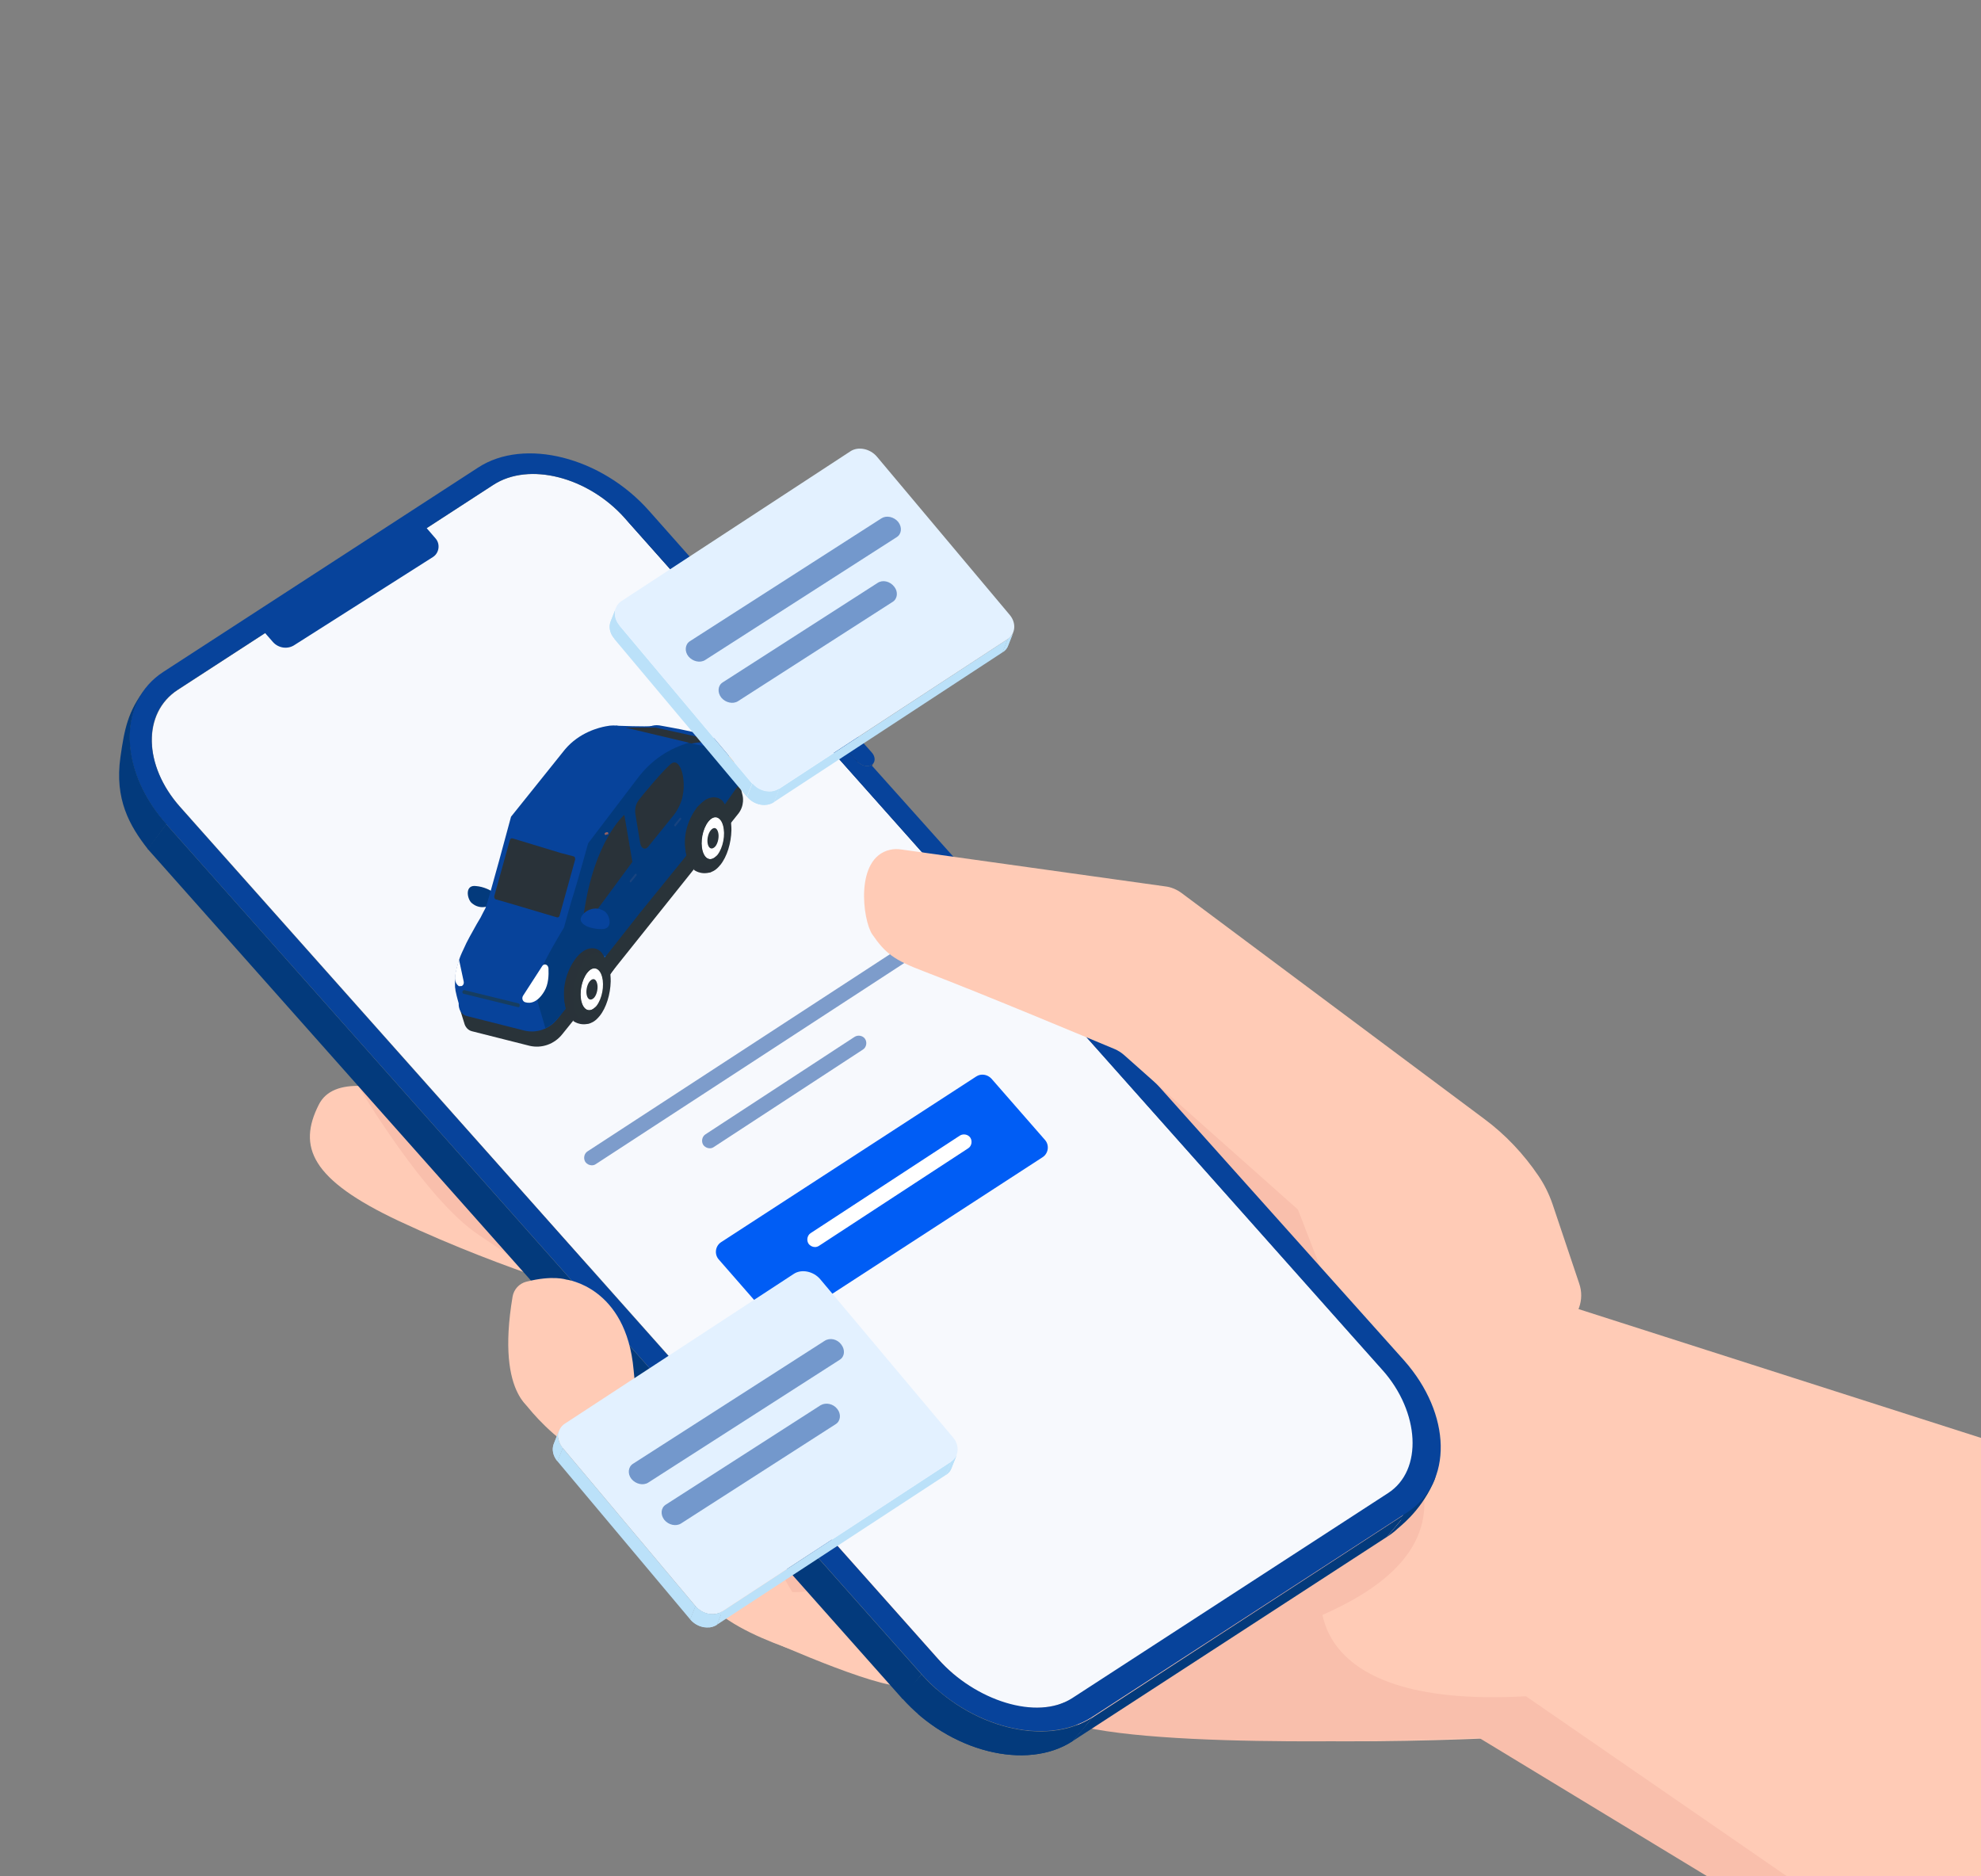 <?xml version="1.0" encoding="utf-8"?>
<!-- Generator: Adobe Illustrator 25.2.1, SVG Export Plug-In . SVG Version: 6.00 Build 0)  -->
<!DOCTYPE svg PUBLIC "-//W3C//DTD SVG 1.1//EN" "http://www.w3.org/Graphics/SVG/1.1/DTD/svg11.dtd">
<svg version="1.1" id="Calque_1" xmlns:x="http://ns.adobe.com/Extensibility/1.0/" xmlns:i="http://ns.adobe.com/AdobeIllustrator/10.0/" xmlns:graph="http://ns.adobe.com/Graphs/1.0/"
	 xmlns="http://www.w3.org/2000/svg" xmlns:xlink="http://www.w3.org/1999/xlink" x="0px" y="0px" viewBox="0 0 640 606"
	 style="enable-background:new 0 0 640 606;" xml:space="preserve">
<rect x="0" y="0" width="640" height="606" fill="#808080" stroke="none"/>
<style type="text/css">
	.st0{fill:#1B57A5;}
	.st1{fill:#005DF5;}
	.st2{fill:#293339;}
	.st3{fill:#55AAF8;}
	.st4{fill:#1456A4;}
	.st5{fill:#293239;}
	.st6{fill:#005ADD;}
	.st7{fill:#FFFFFF;}
	.st8{fill:#F79C43;}
	.st9{fill:none;}
	.st10{fill:#004DAA;}
	.st11{fill:#163D60;}
	.st12{fill:#113C60;}
	.st13{fill:#004EBF;}
	.st14{fill:#49AAF2;}
	.st15{fill:#39A2EA;}
	.st16{fill:#108FDD;}
	.st17{fill:#1C8FE5;}
	.st18{fill:#32A4EA;}
	.st19{fill:#C9C9C9;}
	.st20{fill:#07439B;}
	.st21{fill:#E9F0FF;}
	.st22{fill:#033A7C;}
	.st23{fill:#18437F;}
	.st24{fill:#4F5154;}
	.st25{fill:#FFCBB6;}
	.st26{fill:#121619;}
	.st27{fill:#313435;}
	.st28{fill:#FF8066;}
	.st29{fill:#946262;}
	.st30{fill:#F7C1AD;}
	.st31{fill:#7C7C7C;}
	.st32{fill:#8BD16D;}
	.st33{fill:#69A4F9;}
	.st34{fill:#599DEF;}
	.st35{fill:#382114;}
	.st36{fill:#95DD7A;}
	.st37{fill:#A8C9ED;}
	.st38{fill:#EBF3FF;}
	.st39{fill:none;stroke:#FFFFFF;stroke-width:2.832;stroke-miterlimit:10;}
	.st40{fill:#E6F0FF;}
	.st41{fill:#6899E3;}
	.st42{fill:#DE6C6C;}
	.st43{fill:#EAF0F9;}
	.st44{fill:#C0C6CE;}
	.st45{fill:#C49174;}
	.st46{fill:#232728;}
	.st47{fill:#ACAFF2;}
	.st48{fill:#424649;}
	.st49{fill:#359FEF;}
	.st50{fill:#B78369;}
	.st51{fill:#00307D;}
	.st52{fill:#FDFDFD;}
	.st53{fill:#76B3E5;}
	.st54{fill:#BED5F0;}
	.st55{fill:none;stroke:#C9C9C9;stroke-linecap:round;stroke-linejoin:round;stroke-miterlimit:10;}
	.st56{fill:none;stroke:#FFFFFF;stroke-linecap:round;stroke-linejoin:round;stroke-miterlimit:10;}
	.st57{fill:#936262;}
	.st58{fill:#B78369;stroke:#B78369;stroke-width:0.25;stroke-miterlimit:10;}
	.st59{fill:#313435;stroke:#313435;stroke-width:0.25;stroke-miterlimit:10;}
	.st60{fill:#86C66B;}
	.st61{fill:#C0DBFC;}
	.st62{fill:#293139;}
	.st63{fill:#05429B;}
	.st64{fill:#AAC7E8;}
	.st65{fill:#D9EAFF;}
	.st66{fill:#1A1F23;}
	.st67{fill:#BBDEFB;}
	.st68{fill:#013675;}
	.st69{fill:#032F5B;}
	.st70{fill:#0454A3;}
	.st71{opacity:0.34;fill:#FFFFFF;}
	.st72{fill:#C3D9EA;}
	.st73{fill:#0054CE;}
	.st74{fill:#1A76FC;}
	.st75{fill:#F5F6F7;}
	.st76{fill:#E0E0E0;}
	.st77{fill:#D1D2D3;}
	.st78{fill:#FFFAFA;}
	.st79{fill:#3E4A56;}
	.st80{clip-path:url(#SVGID_2_);}
	.st81{clip-path:url(#SVGID_4_);fill:#BBDEFB;}
	.st82{clip-path:url(#SVGID_6_);}
	.st83{clip-path:url(#SVGID_8_);fill:#293139;}
	.st84{clip-path:url(#SVGID_10_);}
	.st85{clip-path:url(#SVGID_12_);fill:#013675;}
	.st86{clip-path:url(#SVGID_14_);}
	.st87{clip-path:url(#SVGID_16_);fill:#032F5B;}
	.st88{clip-path:url(#SVGID_18_);}
	.st89{clip-path:url(#SVGID_20_);fill:#0454A3;}
	.st90{clip-path:url(#SVGID_22_);}
	.st91{clip-path:url(#SVGID_24_);fill:#FFFFFF;}
	.st92{clip-path:url(#SVGID_26_);}
	.st93{clip-path:url(#SVGID_28_);fill:#BED5F0;}
	.st94{clip-path:url(#SVGID_30_);}
	.st95{clip-path:url(#SVGID_32_);fill:#A4BFD8;}
	.st96{clip-path:url(#SVGID_34_);}
	.st97{clip-path:url(#SVGID_36_);fill:#C3D9EA;}
	.st98{clip-path:url(#SVGID_38_);}
	.st99{clip-path:url(#SVGID_40_);fill:#005DF5;}
	.st100{clip-path:url(#SVGID_42_);}
	.st101{clip-path:url(#SVGID_44_);fill:#0054CE;}
	.st102{clip-path:url(#SVGID_46_);}
	.st103{clip-path:url(#SVGID_48_);fill:#1A76FC;}
	.st104{clip-path:url(#SVGID_50_);}
	.st105{clip-path:url(#SVGID_52_);fill:#F5F6F7;}
	.st106{clip-path:url(#SVGID_54_);}
	.st107{clip-path:url(#SVGID_56_);fill:#E0E0E0;}
	.st108{clip-path:url(#SVGID_58_);}
	.st109{clip-path:url(#SVGID_60_);fill:#FFFFFF;}
	.st110{clip-path:url(#SVGID_62_);}
	.st111{clip-path:url(#SVGID_64_);fill:#D1D2D3;}
	.st112{fill:#EBF5FF;}
	.st113{fill:#D0E4F7;}
	.st114{fill:#B9D3ED;}
	.st115{fill:#104FC1;}
	.st116{fill:#316CE6;}
	.st117{fill:#A9D4FC;}
	.st118{fill:#2D62D1;}
	.st119{fill:#3E50B5;}
	.st120{fill:#E8EEFA;}
	.st121{fill:#0045A8;}
	.st122{fill:#044696;}
	.st123{fill:#F95D5D;}
	.st124{fill:#FFC931;}
	.st125{fill:#2CCE75;}
	.st126{fill:#F7F3F0;}
	.st127{fill:#191E23;}
	.st128{fill:#0A110D;}
	.st129{fill:#181B23;}
	.st130{fill:#182921;}
	.st131{fill:#0F2561;}
	.st132{fill:#3A96DB;}
	.st133{fill:#E0EEFF;}
	.st134{fill:#13261E;}
	.st135{fill:#FF5E3B;}
	.st136{fill:#F24620;}
	.st137{fill:#FF8166;}
	.st138{fill:none;stroke:#005DF5;stroke-width:8;stroke-linecap:round;stroke-linejoin:round;stroke-miterlimit:10;}
	.st139{fill:#EAB3A2;}
	.st140{fill:#EAEAEA;}
	.st141{fill:#F8FBFF;}
	.st142{fill:#F0F1F2;}
	.st143{fill:#E5E5E5;}
	.st144{fill:#E0A696;}
	.st145{fill:#CE9E7E;}
	.st146{fill:#BAD4F5;}
	.st147{fill:#BF8E73;}
	.st148{fill:#A9C8EA;}
	.st149{fill:#BC896D;}
	.st150{fill:#232526;}
	.st151{fill:#012C56;}
	.st152{fill:none;stroke:#B78369;stroke-width:0.5;stroke-linecap:round;stroke-linejoin:round;stroke-miterlimit:10;}
	.st153{fill:none;stroke:#313435;stroke-width:0.5;stroke-linecap:round;stroke-linejoin:round;stroke-miterlimit:10;}
	.st154{fill:#FFCE43;}
	.st155{fill:#F7890F;}
	.st156{clip-path:url(#SVGID_66_);fill:none;stroke:#FFFFFF;stroke-width:2;stroke-miterlimit:10;}
	.st157{opacity:0.74;fill:#033A7C;}
	.st158{fill:#D9E5F9;}
	.st159{fill:#F1F6FE;}
	.st160{fill:#00E09B;}
	.st161{enable-background:new    ;}
	.st162{clip-path:url(#SVGID_68_);}
	.st163{fill:#151616;}
	.st164{fill:#0D0F0F;}
	.st165{fill:#FFA727;}
	.st166{fill:#FFC524;}
	.st167{fill:#F2C97B;}
	.st168{fill:#FFB575;}
	.st169{fill:none;stroke:#FFD482;stroke-linecap:round;stroke-linejoin:round;stroke-miterlimit:10;}
	.st170{fill:#E69357;}
	.st171{fill:#FFDC8F;}
	.st172{fill:#F9BFAC;}
	.st173{clip-path:url(#SVGID_70_);enable-background:new    ;}
	.st174{fill:#0C1D4B;}
	.st175{clip-path:url(#SVGID_72_);enable-background:new    ;}
	.st176{fill:#0C1D4C;}
	.st177{clip-path:url(#SVGID_74_);enable-background:new    ;}
	.st178{fill:#0C1E4E;}
	.st179{clip-path:url(#SVGID_76_);enable-background:new    ;}
	.st180{fill:#0D2052;}
	.st181{clip-path:url(#SVGID_78_);enable-background:new    ;}
	.st182{clip-path:url(#SVGID_80_);enable-background:new    ;}
	.st183{clip-path:url(#SVGID_82_);enable-background:new    ;}
	.st184{clip-path:url(#SVGID_84_);enable-background:new    ;}
	.st185{clip-path:url(#SVGID_86_);enable-background:new    ;}
	.st186{clip-path:url(#SVGID_88_);enable-background:new    ;}
	.st187{clip-path:url(#SVGID_90_);enable-background:new    ;}
	.st188{clip-path:url(#SVGID_92_);enable-background:new    ;}
	.st189{clip-path:url(#SVGID_94_);enable-background:new    ;}
	.st190{clip-path:url(#SVGID_96_);enable-background:new    ;}
	.st191{fill:#858585;}
	.st192{fill:#868686;}
	.st193{fill:#909090;}
	.st194{fill:#F7F9FD;}
	.st195{clip-path:url(#SVGID_102_);enable-background:new    ;}
	.st196{opacity:0.51;}
	.st197{clip-path:url(#SVGID_104_);enable-background:new    ;}
	.st198{fill:#BBE1F9;}
	.st199{clip-path:url(#SVGID_106_);enable-background:new    ;}
	.st200{fill:#E3F1FF;}
	.st201{clip-path:url(#SVGID_108_);enable-background:new    ;}
	.st202{clip-path:url(#SVGID_110_);enable-background:new    ;}
	.st203{clip-path:url(#SVGID_112_);enable-background:new    ;}
	.st204{clip-path:url(#SVGID_114_);enable-background:new    ;}
	.st205{fill:#DD4343;}
	.st206{fill:#FF6969;}
	.st207{fill:#FFA9A9;}
	.st208{fill:#519AF2;}
	.st209{fill:none;stroke:#F7C1AD;stroke-linecap:round;stroke-linejoin:round;stroke-miterlimit:10;}
	.st210{fill:none;stroke:#313435;stroke-linecap:round;stroke-linejoin:round;stroke-miterlimit:10;}
	.st211{fill:none;stroke:#E0A696;stroke-linecap:round;stroke-linejoin:round;stroke-miterlimit:10;}
	.st212{fill:#F49A9A;}
	.st213{fill:#F2F0F0;}
	.st214{clip-path:url(#SVGID_116_);}
	.st215{fill:#F74B4B;}
	.st216{fill:#040405;}
	.st217{fill:#E8E8E8;}
	.st218{fill:#FEBDC5;}
	.st219{fill:#E3A9B0;}
	.st220{fill:#022F5B;}
	.st221{fill:#D1D1D1;}
	.st222{fill:#3D464C;}
	.st223{fill:#C8CACC;}
	.st224{fill:#3EC688;}
</style>
<g>
	<g>
		<g>
			<defs>
				<path id="SVGID_1_" d="M1408.9,383.2l-7.1-5.7l10.5,0.8C1409.7,378.6,1408.4,382.5,1408.9,383.2"/>
			</defs>
			<clipPath id="SVGID_2_">
				<use xlink:href="#SVGID_1_"  style="overflow:visible;"/>
			</clipPath>
			<g class="st80">
				<defs>
					<rect id="SVGID_3_" x="518.7" y="50.6" width="1376.2" height="1894.2"/>
				</defs>
				<clipPath id="SVGID_4_">
					<use xlink:href="#SVGID_3_"  style="overflow:visible;"/>
				</clipPath>
			</g>
		</g>
		<g>
			<defs>
				<path id="SVGID_5_" d="M1404,379.3c-0.6-0.6-0.1-1.5,0.6-1.6l-2.9-0.2L1404,379.3z"/>
			</defs>
			<clipPath id="SVGID_6_">
				<use xlink:href="#SVGID_5_"  style="overflow:visible;"/>
			</clipPath>
			<g class="st82">
				<defs>
					<rect id="SVGID_7_" x="518.7" y="51.5" width="1376.2" height="1894.2"/>
				</defs>
				<clipPath id="SVGID_8_">
					<use xlink:href="#SVGID_7_"  style="overflow:visible;"/>
				</clipPath>
			</g>
		</g>
		<g>
			<defs>
				<path id="SVGID_9_" d="M1471.7,402.8l-58.5-24.5c-1.8-0.9-4.7-0.5-5.7,1.5c-1.1,2,0.4,4.3,3.3,5.5l56.7,26.3
					c2.9,1.3,6.5,0.5,7.9-1.8C1477.2,407,1474.6,404,1471.7,402.8"/>
			</defs>
			<clipPath id="SVGID_10_">
				<use xlink:href="#SVGID_9_"  style="overflow:visible;"/>
			</clipPath>
			<g class="st84">
				<defs>
					<rect id="SVGID_11_" x="518.4" y="50.9" width="1376.2" height="1894.2"/>
				</defs>
				<clipPath id="SVGID_12_">
					<use xlink:href="#SVGID_11_"  style="overflow:visible;"/>
				</clipPath>
			</g>
		</g>
		<g>
			<defs>
				<path id="SVGID_13_" d="M1477.3,408.2l-2.7-1.2c-2.2-1-4.8,3-2.7,4l2.7,1.2c1.4,0.6,3.1,0.2,3.9-0.9
					C1479.2,410.2,1478.7,408.8,1477.3,408.2"/>
			</defs>
			<clipPath id="SVGID_14_">
				<use xlink:href="#SVGID_13_"  style="overflow:visible;"/>
			</clipPath>
			<g class="st86">
				<defs>
					<rect id="SVGID_15_" x="518.3" y="50.3" width="1376.2" height="1894.2"/>
				</defs>
				<clipPath id="SVGID_16_">
					<use xlink:href="#SVGID_15_"  style="overflow:visible;"/>
				</clipPath>
			</g>
		</g>
		<g>
			<defs>
				<path id="SVGID_17_" d="M1415.1,387.3c0,0-1.4-5.3,4-6.6l23.5,9.8c0,0-6.1,2.4-4.5,7.4L1415.1,387.3z"/>
			</defs>
			<clipPath id="SVGID_18_">
				<use xlink:href="#SVGID_17_"  style="overflow:visible;"/>
			</clipPath>
			<g class="st88">
				<defs>
					<rect id="SVGID_19_" x="518.5" y="50" width="1376.2" height="1894.2"/>
				</defs>
				<clipPath id="SVGID_20_">
					<use xlink:href="#SVGID_19_"  style="overflow:visible;"/>
				</clipPath>
			</g>
		</g>
		<g>
			<defs>
				<path id="SVGID_21_" d="M1465.2,407.2l-53.2-24c-0.5-0.2-1,0-1.2,0.4c-0.2,0.4,0,0.9,0.5,1.1l53.2,24c0.5,0.2,1,0,1.2-0.4
					C1465.9,407.9,1465.7,407.4,1465.2,407.2"/>
			</defs>
			<clipPath id="SVGID_22_">
				<use xlink:href="#SVGID_21_"  style="overflow:visible;"/>
			</clipPath>
			<g class="st90">
				<defs>
					
						<rect id="SVGID_23_" x="531" y="55.6" transform="matrix(1 -2.079724e-02 2.079724e-02 1 -20.59 25.571)" width="1376.2" height="1894.2"/>
				</defs>
				<clipPath id="SVGID_24_">
					<use xlink:href="#SVGID_23_"  style="overflow:visible;"/>
				</clipPath>
			</g>
		</g>
	</g>
</g>
<path class="st25" d="M164,368.1c0,0-51.7-29.8-61-11.3c-6.9,13.6-2.6,24.2,25.9,37.6c35.9,16.8,68.2,25.4,68.2,25.4L164,368.1z"/>
<path class="st172" d="M115.7,350.7c0,0,21.6,36.7,39,48.2c17.4,11.6,17.4,11.6,17.4,11.6l-44.5-52.3L115.7,350.7z"/>
<path class="st25" d="M241.9,526.9c0,0,36.1,16.6,48.4,17.7s-3.1-8.8-3.1-8.8l-37.8-12.3L241.9,526.9z"/>
<path class="st25" d="M168,451.1c0,0,14.1,22.3,43.7,28.5c2.8,0.6,5.6,0.6,8.4,0c17.2-3.5,10.9-8.7,10.9-8.7L168,451.1z"/>
<path class="st25" d="M256.8,501.1c0,0-19.9-43.6-30.7-25.9c-9.7,16.1,1.4,46.8,19.9,53.3c34.7,12.2,46.6,10.1,46.6,10.1
	L256.8,501.1z"/>
<path class="st172" d="M248.7,497.6c0,0-2,7.3,0.6,16.1c19.3,2.9,20.3-6,20.3-6L248.7,497.6z"/>
<path class="st25" d="M208.5,445.5c0,0-28.3-37.5-38.3-19.4c-6.3,11.3-6.3,33.1,28.5,41.2c35.8,8.3,73.2,16.5,73.2,16.5l-53.6-30.1
	l-4.7-5.5L208.5,445.5z"/>
<path class="st25" d="M500.7,565.3c-4.8-2.9-10.3-4.3-15.9-4c-27.6,1.3-116,4.2-164.2-9.9c-75.2-22-80.8-160.1-78.2-233.9
	c0.7-21.4,24-34.3,42.5-23.6l217.8,125.9c1.8,1,3.6,1.8,5.6,2.5l135,43.2c0.8,0.3,121.8,35.6,122.6,35.7v234.9L500.7,565.3z"/>
<path class="st172" d="M493,547.9c-75.7,4.2-65.9-36-65.9-36l-76.7,46c35,7.6,127.4,3.4,127.4,3.4l288.1,174.8L493,547.9z"/>
<path class="st172" d="M452.9,463.5c-27.3-37.7-34.2-98.9-79.4-160.7c0,0-2.4,207,0.9,209.8c3.3,2.8,16.9,27.4,23.6,20.8
	C404.8,527,484.2,514.5,452.9,463.5z"/>
<path class="st172" d="M204.9,456.3c0,0,1.5,4,13,2.4l-4.6-8.5l-10.6-2.5C202.7,447.7,205.8,456,204.9,456.3z"/>
<g class="st161">
	<defs>
		<path id="SVGID_69_" class="st161" d="M215.3,191.7c-0.5,0.3-0.9,0.6-1.1,1l8.4-11c0.3-0.3,0.6-0.7,1.1-1
			C221.2,184.1,218.4,189,215.3,191.7z"/>
	</defs>
	<clipPath id="SVGID_26_">
		<use xlink:href="#SVGID_69_"  style="overflow:visible;"/>
	</clipPath>
	<g style="clip-path:url(#SVGID_26_);enable-background:new    ;">
		<path class="st174" d="M223.8,180.8l-8.4,11c-0.5,0.3-0.9,0.6-1.1,1l8.4-11C222.9,181.4,223.3,181.1,223.8,180.8"/>
	</g>
</g>
<g class="st161">
	<defs>
		<path id="SVGID_71_" class="st161" d="M214,192.6l8.4-11c-0.7,0.9-0.5,2.4,0.6,3.6l-8.4,11C213.5,194.9,213.3,193.5,214,192.6z"/>
	</defs>
	<clipPath id="SVGID_28_">
		<use xlink:href="#SVGID_71_"  style="overflow:visible;"/>
	</clipPath>
	<g style="clip-path:url(#SVGID_28_);enable-background:new    ;">
		<path class="st174" d="M223,185.2l-8.4,11c-1.1-1.2-1.2-2.7-0.6-3.6l8.4-11C221.8,182.5,221.9,184,223,185.2"/>
	</g>
</g>
<g>
	<polygon class="st176" points="248.7,209.8 240.2,220.8 240,220.9 248.5,209.9 	"/>
</g>
<g class="st161">
	<defs>
		<path id="SVGID_73_" class="st161" d="M197.1,182.1c-7.4-8.3-17.6-13.3-27-14.1c0.3-0.4,0.7-0.9,1-1.3c0.2-0.2,0.4-0.5,0.5-0.7
			c0.3-0.4,0.7-1,1.1-1.4c0.3-0.4,0.8-1,1.1-1.4c0.3-0.4,0.8-1,1.1-1.4c0.2-0.2,0.4-0.5,0.6-0.7c0.3-0.4,0.8-1,1.1-1.4
			c0.3-0.4,0.7-0.9,1-1.4c0.2-0.2,0.4-0.5,0.5-0.6c0.1-0.2,0.5-0.4,0.5-0.6c9.4,0.8,19.6,5.8,27,14.1
			C203,174.4,199.6,178.8,197.1,182.1z"/>
	</defs>
	<clipPath id="SVGID_30_">
		<use xlink:href="#SVGID_73_"  style="overflow:visible;"/>
	</clipPath>
	<g style="clip-path:url(#SVGID_30_);enable-background:new    ;">
		<path class="st174" d="M205.5,171.1l-8.4,11c-1.2-1.3-2.5-2.6-3.8-3.8l8.4-11C203.1,168.5,204.3,169.8,205.5,171.1"/>
		<path class="st178" d="M201.8,167.3l-8.4,11c-9.6-8.4-22.2-12.2-32.1-9.7l8.4-11C179.6,155.2,192.2,158.9,201.8,167.3"/>
	</g>
</g>
<g class="st161">
	<defs>
		<path id="SVGID_75_" class="st161" d="M169.6,167.9c0.2-0.3,0.5-0.6,0.7-0.9c0.3-0.4,0.6-0.8,0.9-1.2c0.3-0.4,0.7-0.9,1-1.2
			c0.3-0.4,0.7-0.9,1-1.3c0.3-0.4,0.7-0.9,1-1.3c0.3-0.4,0.7-0.9,1-1.3c0.3-0.4,0.7-0.9,1-1.3c0.3-0.4,0.7-0.9,1-1.2
			c0.3-0.4,0.6-0.8,0.9-1.2c0.2,0,0.3,0,0.5,0c-2.8,3.7-5.6,7.3-8.4,11C169.9,167.9,169.8,167.9,169.6,167.9z"/>
	</defs>
	<clipPath id="SVGID_32_">
		<use xlink:href="#SVGID_75_"  style="overflow:visible;"/>
	</clipPath>
	<g style="clip-path:url(#SVGID_32_);enable-background:new    ;">
		<path class="st178" d="M201.8,167.3l-8.4,11c-9.6-8.4-22.2-12.2-32.1-9.7l8.4-11C179.6,155.2,192.2,158.9,201.8,167.3"/>
	</g>
</g>
<g>
	<polygon class="st180" points="244,208.8 235.5,219.8 214.6,196.1 223,185.2 	"/>
</g>
<g class="st161">
	<defs>
		<path id="SVGID_77_" class="st161" d="M248.5,209.9l-8.4,11c-1.2,0.8-3.2,0.3-4.5-1.1l8.4-11C245.2,210.2,247.3,210.7,248.5,209.9
			z"/>
	</defs>
	<clipPath id="SVGID_34_">
		<use xlink:href="#SVGID_77_"  style="overflow:visible;"/>
	</clipPath>
	<g style="clip-path:url(#SVGID_34_);enable-background:new    ;">
		<path class="st174" d="M248.5,209.9l-8.4,11c-0.2,0.1-0.4,0.2-0.7,0.3l8.4-11C248,210.2,248.3,210.1,248.5,209.9"/>
		<path class="st178" d="M247.8,210.2l-8.4,11c-1,0.3-2.4-0.1-3.4-1l8.4-11C245.4,210.1,246.7,210.5,247.8,210.2"/>
		<path class="st174" d="M244.4,209.2l-8.4,11c-0.1-0.1-0.3-0.3-0.4-0.4l8.4-11C244.1,208.9,244.2,209.1,244.4,209.2"/>
	</g>
</g>
<g class="st161">
	<defs>
		<path id="SVGID_79_" class="st161" d="M248.4,229c-0.5,0.3-0.9,0.6-1.1,1l8.4-11c0.3-0.3,0.6-0.7,1.1-1
			C254.3,221.3,251.5,226.2,248.4,229z"/>
	</defs>
	<clipPath id="SVGID_36_">
		<use xlink:href="#SVGID_79_"  style="overflow:visible;"/>
	</clipPath>
	<g style="clip-path:url(#SVGID_36_);enable-background:new    ;">
		<path class="st174" d="M256.8,218l-8.4,11c-0.5,0.3-0.9,0.6-1.1,1l8.4-11C256,218.6,256.3,218.3,256.8,218"/>
	</g>
</g>
<g class="st161">
	<defs>
		<path id="SVGID_81_" class="st161" d="M169.6,167.9c-1.7-0.1-3.4-0.1-5.1,0.1c0.3-0.4,0.7-0.9,1-1.3c0.3-0.4,0.7-1,1-1.4
			c0.3-0.4,0.8-1,1.1-1.4c0.3-0.4,0.8-1,1.1-1.4c0.3-0.4,0.8-1,1.1-1.4c0.3-0.4,0.8-1,1.1-1.4c0.3-0.4,0.7-0.9,1-1.4
			c0.3-0.4,0.7-0.9,1-1.3c1.6-0.2,3.3-0.2,5.1-0.1C175.3,160.6,172.4,164.3,169.6,167.9z"/>
	</defs>
	<clipPath id="SVGID_38_">
		<use xlink:href="#SVGID_81_"  style="overflow:visible;"/>
	</clipPath>
	<g style="clip-path:url(#SVGID_38_);enable-background:new    ;">
		<path class="st178" d="M201.8,167.3l-8.4,11c-9.6-8.4-22.2-12.2-32.1-9.7l8.4-11C179.6,155.2,192.2,158.9,201.8,167.3"/>
	</g>
</g>
<g class="st161">
	<defs>
		<path id="SVGID_83_" class="st161" d="M247.1,229.8l8.4-11c-0.7,0.9-0.5,2.4,0.6,3.6l-8.4,11C246.6,232.2,246.4,230.7,247.1,229.8
			z"/>
	</defs>
	<clipPath id="SVGID_40_">
		<use xlink:href="#SVGID_83_"  style="overflow:visible;"/>
	</clipPath>
	<g style="clip-path:url(#SVGID_40_);enable-background:new    ;">
		<path class="st174" d="M256.1,222.4l-8.4,11c-1.1-1.2-1.2-2.7-0.6-3.6l8.4-11C254.8,219.8,255,221.2,256.1,222.4"/>
	</g>
</g>
<g class="st161">
	<defs>
		<path id="SVGID_85_" class="st161" d="M161.4,168.5c0.1-0.2,0.3-0.4,0.4-0.5c0.1-0.2,0.3-0.4,0.4-0.6c0.1-0.2,0.3-0.4,0.4-0.6
			c0.1-0.2,0.3-0.4,0.4-0.6c0.1-0.2,0.3-0.4,0.4-0.6c0.1-0.2,0.3-0.4,0.4-0.6c0.1-0.2,0.3-0.4,0.4-0.6c0.1-0.2,0.3-0.4,0.4-0.5
			c0.2-0.2,0.4-0.5,0.6-0.8c0.2-0.2,0.4-0.6,0.6-0.8c0.2-0.3,0.5-0.6,0.6-0.8c0.2-0.3,0.5-0.6,0.7-0.9s0.5-0.6,0.7-0.9
			c0.2-0.3,0.5-0.6,0.6-0.8c0.2-0.2,0.4-0.6,0.6-0.8c0.2-0.2,0.4-0.5,0.6-0.8c1-0.2,2.1-0.4,3.2-0.5c-2.8,3.7-5.6,7.3-8.4,11
			C163.5,168.1,162.4,168.3,161.4,168.5z"/>
	</defs>
	<clipPath id="SVGID_42_">
		<use xlink:href="#SVGID_85_"  style="overflow:visible;"/>
	</clipPath>
	<g style="clip-path:url(#SVGID_42_);enable-background:new    ;">
		<path class="st178" d="M201.8,167.3l-8.4,11c-9.6-8.4-22.2-12.2-32.1-9.7l8.4-11C179.6,155.2,192.2,158.9,201.8,167.3"/>
	</g>
</g>
<g class="st161">
	<defs>
		<path id="SVGID_87_" class="st161" d="M161.4,168.5c-0.7,0.2-1.4,0.4-2,0.6c2.8-3.7,5.6-7.3,8.4-11c0.7-0.2,1.3-0.4,2-0.6
			C167.1,161.2,164.2,164.9,161.4,168.5z"/>
	</defs>
	<clipPath id="SVGID_44_">
		<use xlink:href="#SVGID_87_"  style="overflow:visible;"/>
	</clipPath>
	<g style="clip-path:url(#SVGID_44_);enable-background:new    ;">
		<path class="st178" d="M201.8,167.3l-8.4,11c-9.6-8.4-22.2-12.2-32.1-9.7l8.4-11C179.6,155.2,192.2,158.9,201.8,167.3"/>
		<path class="st174" d="M169.7,157.6l-8.4,11c-2.3,0.6-4.5,1.5-6.5,2.8l8.4-11C165.1,159.1,167.3,158.2,169.7,157.6"/>
	</g>
</g>
<g class="st161">
	<defs>
		<path id="SVGID_89_" class="st161" d="M282.2,246.6l-8.4,11c-0.1,0.2-0.3,0.3-0.5,0.4l8.4-11C281.9,246.9,282.1,246.8,282.2,246.6
			z"/>
	</defs>
	<clipPath id="SVGID_46_">
		<use xlink:href="#SVGID_89_"  style="overflow:visible;"/>
	</clipPath>
	<g style="clip-path:url(#SVGID_46_);enable-background:new    ;">
		<path class="st174" d="M282.2,246.6l-8.4,11c-0.1,0.2-0.3,0.3-0.5,0.4l8.4-11C281.9,246.9,282.1,246.8,282.2,246.6"/>
	</g>
</g>
<g>
	<polygon class="st176" points="281.7,247 273.3,258 273.1,258.1 281.5,247.2 	"/>
</g>
<g>
	<polygon class="st180" points="277.1,246 268.6,257 247.6,233.4 256.1,222.4 	"/>
</g>
<g class="st161">
	<defs>
		<path id="SVGID_91_" class="st161" d="M281.5,247.2l-8.4,11c-1.2,0.8-3.2,0.3-4.5-1.1l8.4-11C278.3,247.4,280.3,248,281.5,247.2z"
			/>
	</defs>
	<clipPath id="SVGID_48_">
		<use xlink:href="#SVGID_91_"  style="overflow:visible;"/>
	</clipPath>
	<g style="clip-path:url(#SVGID_48_);enable-background:new    ;">
		<path class="st174" d="M281.5,247.2l-8.4,11c-0.2,0.1-0.4,0.2-0.7,0.3l8.4-11C281.1,247.4,281.3,247.3,281.5,247.2"/>
		<path class="st178" d="M280.8,247.5l-8.4,11c-1,0.3-2.4-0.1-3.4-1l8.4-11C278.5,247.3,279.8,247.7,280.8,247.5"/>
		<path class="st174" d="M277.5,246.4l-8.4,11c-0.1-0.1-0.3-0.3-0.4-0.4l8.4-11C277.2,246.2,277.3,246.3,277.5,246.4"/>
	</g>
</g>
<g class="st161">
	<defs>
		<path id="SVGID_93_" class="st161" d="M159.4,169.1c-1.7,0.6-3.2,1.3-4.7,2.2l8.4-11c1.5-0.9,3-1.7,4.7-2.2
			C165,161.8,162.2,165.4,159.4,169.1z"/>
	</defs>
	<clipPath id="SVGID_50_">
		<use xlink:href="#SVGID_93_"  style="overflow:visible;"/>
	</clipPath>
	<g style="clip-path:url(#SVGID_50_);enable-background:new    ;">
		<path class="st174" d="M169.7,157.6l-8.4,11c-2.3,0.6-4.5,1.5-6.5,2.8l8.4-11C165.1,159.1,167.3,158.2,169.7,157.6"/>
	</g>
</g>
<g>
	<polygon class="st180" points="446.8,442.7 438.3,453.6 197.1,182.1 205.5,171.1 	"/>
</g>
<g>
	<polygon class="st176" points="163.2,160.4 154.7,171.3 52.7,237.6 61.1,226.6 	"/>
</g>
<g class="st161">
	<defs>
		<path id="SVGID_95_" class="st161" d="M48.2,241.7l8.4-11c1.2-1.6,2.7-3,4.5-4.1l-8.4,11C50.9,238.8,49.4,240.2,48.2,241.7z"/>
	</defs>
	<clipPath id="SVGID_52_">
		<use xlink:href="#SVGID_95_"  style="overflow:visible;"/>
	</clipPath>
	<g style="clip-path:url(#SVGID_52_);enable-background:new    ;">
		<path class="st174" d="M61.1,226.6l-8.4,11c-1.8,1.2-3.3,2.6-4.5,4.1l8.4-11C57.9,229.2,59.4,227.8,61.1,226.6"/>
	</g>
</g>
<g class="st161">
	<g class="st161">
		<path class="st191" d="M61.9,264.4l-8.4,11c-10-11.3-11.8-25.1-5.2-33.6l8.4-11C50.1,239.3,51.9,253.2,61.9,264.4"/>
	</g>
</g>
<g>
	<polygon class="st192" points="447.5,480.5 439,491.4 337,557.7 345.4,546.7 	"/>
</g>
<g>
	<polygon class="st193" points="303.1,536 294.6,546.9 53.4,275.4 61.9,264.4 	"/>
</g>
<g>
	<path class="st194" d="M159.4,156.6c11.5-7.4,30.5-2.6,42.4,10.7l245,275.3c11.8,13.3,14.6,31.6,3.2,39l-102,66.2
		c-13.6,8.8-33,1.4-44.8-11.9l-245-275.3c-11.9-13.3-12.2-30.3-0.7-37.8L159.4,156.6z"/>
</g>
<g class="st161">
	<g class="st161">
		<path class="st191" d="M306.9,539.8l-8.4,11c-1.3-1.2-2.6-2.4-3.8-3.8l8.4-11C304.3,537.3,305.5,538.6,306.9,539.8"/>
	</g>
</g>
<path class="st22" d="M451.5,493.7c0,0,7.1-5.1,11.4-14.4s-9.2,9.1-9.2,9.1L451.5,493.7z"/>
<g>
	<path class="st20" d="M256.8,218c-2.1,1.2-2,3-0.8,4.4l21,23.6c1.3,1.4,3.3,1.9,4.5,1.1l172.1,192.3c15.4,17.4,15.9,39.5,0.9,49.2
		l-101.7,66c-14.9,9.7-39.8,3.4-55.2-14L53.7,266.2c-15.4-17.4-15.9-39.5-0.9-49.2l101.7-66c14.9-9.7,39.8-3.4,55.2,14l14.1,15.9
		L256.8,218z M436.8,431.5L201.8,167.3c-11.9-13.3-30.9-18.2-42.4-10.7l-102,66.2c-11.5,7.4-11.1,24.4,0.7,37.8l245,275.3
		c11.8,13.3,31.9,20,43.3,12.6l102-66.2c11.5-7.4,10.2-26.3-1.7-39.7"/>
</g>
<g>
	<path class="st20" d="M256.2,218.3c0.2-0.1,0.4-0.2,0.6-0.3c1.2-0.3,2.8,0.2,3.8,1.4l21,23.6c1.1,1.2,1.2,2.6,0.6,3.5
		c-0.1,0.2-0.3,0.3-0.5,0.5l-0.2,0.1c-1.2,0.8-3.2,0.3-4.5-1.1l-21-23.6c-1.3-1.4-1.3-3.2-0.1-4L256.2,218.3z"/>
</g>
<g>
	<defs>
		<path id="SVGID_97_" d="M460.4,483.3L454,491c-1.6,2.1-3.5,3.9-5.9,5.4l6.4-7.6C456.9,487.2,458.8,485.4,460.4,483.3z"/>
	</defs>
	<use xlink:href="#SVGID_97_"  style="overflow:visible;fill:#033A7C;"/>
	<clipPath id="SVGID_54_">
		<use xlink:href="#SVGID_97_"  style="overflow:visible;"/>
	</clipPath>
</g>
<g>
	<defs>
		<path id="SVGID_99_" d="M38.9,244.6c1.3-9.1,2.4-14.9,8.1-22.2h0c-8.6,11.1-6.2,29.2,6.8,43.8l-6,8.1
			C41.8,266.7,37,258.1,38.9,244.6z"/>
	</defs>
	<use xlink:href="#SVGID_99_"  style="overflow:visible;fill:#033A7C;"/>
	<clipPath id="SVGID_56_">
		<use xlink:href="#SVGID_99_"  style="overflow:visible;"/>
	</clipPath>
</g>
<g>
	<polygon class="st22" points="454.5,488.7 448.1,496.4 346.5,562.4 352.9,554.8 	"/>
</g>
<g>
	<polygon class="st22" points="297.7,540.8 291.6,548.8 47.7,274.2 53.7,266.2 	"/>
</g>
<g>
	<defs>
		<path id="SVGID_101_" d="M352.9,554.8l-6.4,7.6c-14.9,9.7-39.8,3.4-55.2-14l6.4-7.6C313.1,558.2,337.9,564.4,352.9,554.8z"/>
	</defs>
	<use xlink:href="#SVGID_101_"  style="overflow:visible;fill:#033A7C;"/>
	<clipPath id="SVGID_58_">
		<use xlink:href="#SVGID_101_"  style="overflow:visible;"/>
	</clipPath>
	<g style="clip-path:url(#SVGID_58_);enable-background:new    ;">
		<path class="st22" d="M352.9,554.8l-8.4,11c-2.6,1.7-5.4,2.9-8.5,3.6l8.4-11C347.5,557.6,350.3,556.4,352.9,554.8"/>
		<path class="st22" d="M344.4,558.4l-8.4,11c-12.9,3.2-29.3-1.7-41.8-12.7l8.4-11C315.1,556.7,331.5,561.5,344.4,558.4"/>
	</g>
</g>
<line class="st9" x1="81.5" y1="219.7" x2="149.5" y2="175.6"/>
<path class="st25" d="M230,519.1c12.5,12.3,44.9,19.1,44.9,19.1s-8.6-8.3-13-14.9c-5.2-7.7-11.3-16.5-13.1-25.7
	c-2.3-11.5-6.6-18.2-10.3-22.3c-4.9-5.4-9.9-7-16.3-3.4c-4.8,2.6-6.7,7-6.8,12.2c-0.1,3.1,0.3,5.4,0.7,8.5
	C217,500.6,221.5,510.8,230,519.1z"/>
<path class="st25" d="M251.9,514.2c0,0,20.6,20.4,27.3,22c-23.1-5.5-29.8-6.4-29.8-6.4l1-17.3L251.9,514.2z"/>
<path class="st25" d="M182.9,413.3c0,0,19.4,2.2,21.8,29.2c1.7,19.5,6.1,23.9,6.1,23.9L173,455.9c0,0-13-3.8-7.4-37.1
	c0.4-2.3,2.1-4.2,4.4-4.8C178.6,411.8,182.9,413.3,182.9,413.3z"/>
<path class="st20" d="M136.9,169.5l-52.2,33.9l3.5,4c1.8,2,4.8,2.4,7,0.9l44.7-28.4c2-1.3,2.4-4.2,0.8-6L136.9,169.5z"/>
<path class="st1" d="M315.4,347.7L233,401.2c-1.9,1.2-2.3,3.9-0.8,5.6l17.3,19.8c1.2,1.4,3.3,1.7,4.9,0.7l82.4-53.5
	c1.9-1.2,2.3-3.9,0.8-5.6l-17.3-19.8C319,347,316.9,346.7,315.4,347.7z"/>
<g class="st196">
	<path class="st20" d="M191.2,376.4c-0.8,0-1.6-0.4-2.1-1.1c-0.7-1.1-0.4-2.7,0.7-3.4l100.5-65.5c1.1-0.7,2.7-0.4,3.4,0.7
		c0.7,1.1,0.4,2.7-0.7,3.4L192.5,376C192.1,376.3,191.6,376.4,191.2,376.4z"/>
</g>
<g class="st196">
	<path class="st20" d="M229.3,370.9c-0.8,0-1.6-0.4-2.1-1.1c-0.7-1.1-0.4-2.7,0.7-3.4l48.2-31.5c1.1-0.7,2.7-0.4,3.4,0.7
		c0.7,1.1,0.4,2.7-0.7,3.4l-48.2,31.5C230.2,370.8,229.7,370.9,229.3,370.9z"/>
</g>
<g>
	<path class="st7" d="M263.3,402.8c-0.8,0-1.6-0.4-2.1-1.1c-0.7-1.1-0.4-2.7,0.7-3.4l48.2-31.5c1.1-0.7,2.7-0.4,3.4,0.7
		c0.7,1.1,0.4,2.7-0.7,3.4l-48.2,31.5C264.3,402.6,263.8,402.8,263.3,402.8z"/>
</g>
<path class="st25" d="M291.3,274.4c-1.3-0.2-2.6-0.2-3.8,0.1c-11.4,2.6-8.8,22.7-5.7,27.3c4.2,6.1,7,8.3,16.8,12
	c19.6,7.5,53.2,21.6,61.4,25c1.2,0.5,2.3,1.2,3.3,2.1l57.5,51.1c0.5,0.5,1,1,1.4,1.5l39.2,50c3.7,4.8,10.5,5.9,15.6,2.7l28.3-17.8
	c4.6-2.9,6.7-8.6,4.9-13.8l-8.6-25.6c-1.1-3.2-2.6-6.3-4.5-9.1c-4.8-7.1-10.7-13.4-17.6-18.5l-97.7-72.9c-1.6-1.2-3.5-2-5.4-2.2
	L291.3,274.4z"/>
<g>
	<g>
		<g class="st161">
			<g>
				<defs>
					<path id="SVGID_103_" d="M309.1,469.9l-1.7,4.3c-0.3,0.9-0.9,1.6-1.8,2.2l1.7-4.3C308.1,471.5,308.7,470.8,309.1,469.9z"/>
				</defs>
				<use xlink:href="#SVGID_103_"  style="overflow:visible;fill:#BBE1F9;"/>
				<clipPath id="SVGID_60_">
					<use xlink:href="#SVGID_103_"  style="overflow:visible;"/>
				</clipPath>
				<g style="clip-path:url(#SVGID_60_);enable-background:new    ;">
					<path class="st198" d="M309.1,469.9l-1.7,4.3c-0.3,0.9-0.9,1.6-1.8,2.2l1.7-4.3C308.1,471.5,308.7,470.8,309.1,469.9"/>
				</g>
			</g>
			<g>
				<defs>
					<path id="SVGID_105_" d="M178.9,466.4l1.7-4.3c-0.7,1.7-0.3,3.9,1.2,5.6l-1.7,4.3C178.6,470.2,178.2,468.1,178.9,466.4z"/>
				</defs>
				<use xlink:href="#SVGID_105_"  style="overflow:visible;fill:#BBE1F9;"/>
				<clipPath id="SVGID_62_">
					<use xlink:href="#SVGID_105_"  style="overflow:visible;"/>
				</clipPath>
				<g style="clip-path:url(#SVGID_62_);enable-background:new    ;">
					<path class="st198" d="M181.8,467.7l-1.7,4.3c-1.5-1.8-1.8-3.9-1.2-5.6l1.7-4.3C179.9,463.8,180.3,465.9,181.8,467.7"/>
				</g>
			</g>
			<g>
				<polygon class="st198" points="307.3,472.1 305.6,476.4 231.6,524.8 233.3,520.5 				"/>
			</g>
			<g>
				<polygon class="st198" points="224.7,518.8 223,523.1 180.1,472 181.8,467.7 				"/>
			</g>
			<g>
				<path class="st200" d="M256.4,411.5c2.5-1.7,6.4-0.9,8.6,1.7l42.9,51.1c2.2,2.6,1.9,6.1-0.6,7.8l-74,48.4
					c-2.6,1.7-6.4,0.9-8.6-1.7l-42.9-51.1c-2.2-2.6-1.9-6.1,0.6-7.8L256.4,411.5z"/>
			</g>
			<g>
				<defs>
					<path id="SVGID_107_" d="M233.3,520.5l-1.7,4.3c-2.6,1.7-6.4,0.9-8.6-1.7l1.7-4.3C226.9,521.4,230.8,522.2,233.3,520.5z"/>
				</defs>
				<use xlink:href="#SVGID_107_"  style="overflow:visible;fill:#BBE1F9;"/>
				<clipPath id="SVGID_64_">
					<use xlink:href="#SVGID_107_"  style="overflow:visible;"/>
				</clipPath>
				<g style="clip-path:url(#SVGID_64_);enable-background:new    ;">
					<path class="st198" d="M233.3,520.5l-1.7,4.3c-0.8,0.5-1.6,0.8-2.5,0.9l1.7-4.3C231.7,521.3,232.5,521,233.3,520.5"/>
					<path class="st198" d="M230.8,521.3l-1.7,4.3c-2.2,0.2-4.5-0.7-6.1-2.6l1.7-4.3C226.2,520.6,228.6,521.5,230.8,521.3"/>
				</g>
			</g>
		</g>
	</g>
	<g class="st196">
		<g class="st161">
			<g>
				<path class="st20" d="M266.4,433.1l-61.9,39.7c-1.6,1-1.8,3.3-0.5,4.9c1.4,1.7,3.8,2.2,5.4,1.2l61.9-39.7c1.6-1,1.8-3.2,0.5-4.9
					C270.5,432.5,268.1,432,266.4,433.1"/>
				<path class="st20" d="M265.1,453.9l-50,32.1c-1.6,1-1.8,3.2-0.5,4.9c1.4,1.7,3.8,2.2,5.4,1.2l50-32.1c1.6-1,1.8-3.3,0.5-4.9
					C269.2,453.4,266.8,452.9,265.1,453.9"/>
			</g>
		</g>
	</g>
</g>
<g>
	<line class="st55" x1="232.5" y1="251.5" x2="233.7" y2="255.8"/>
	<path class="st56" d="M230.3,241.8c0,0,1,0,1.5,0.8"/>
	<polygon class="st0" points="171.9,323.4 182,304.8 190.8,272.8 213.1,246 222.7,240.8 229.5,241.9 233.8,240.5 229.5,238.9 
		221,239.2 210.7,245.2 189,271.3 180.1,303.2 169.6,323.7 	"/>
	<g>
		<path class="st20" d="M198.9,234.4c0,0,10.3,0.4,11.7,0.1c1.3-0.3,2.4,2.2,2.4,2.2l-8.5,2L198.9,234.4z"/>
	</g>
	<g>
		<path class="st20" d="M206.5,240.2l1.3-3.1c0.9-2.3,3-3.1,5.2-2.8c7.1,1.3,24.7,4.1,22.9,8.9C233.6,249.5,206.5,240.2,206.5,240.2
			z"/>
	</g>
	<g>
		<path class="st5" d="M200.6,235l10.7,0c0.1,0,0.3,0,0.4,0l17.8,3.9c0.2,0,0.2,0.4,0,0.4l-17,2.3L200.6,235z"/>
	</g>
	<g>
		<path class="st2" d="M171.1,337.8l-18.6-4.7c-1.3-0.3-2.2-1.4-2.5-2.6l-1.5-4.8l12.4-11.7l30.7,7.7l-9.9,12.3
			C179.1,337.3,175,338.7,171.1,337.8z"/>
	</g>
	<g>
		<path class="st20" d="M169.5,332.9l-18.6-4.7c-2.6-0.6-3.6-4.2-1.8-6.4l10.2-12.7l30.7,7.7l-9.9,12.3
			C177.5,332.4,173.4,333.8,169.5,332.9z"/>
	</g>
	<g>
		<path class="st4" d="M225.3,262.9l-14.1-3.6c-3-0.8-3.6-3.9-1.1-6.9l0,0c2.4-3,6.9-4.9,9.9-4.1l14.1,3.6c3,0.8,3.6,3.9,1.1,6.9
			l0,0C232.8,261.8,228.3,263.7,225.3,262.9z"/>
	</g>
	<g>
		<path class="st5" d="M200.1,310.4c-0.1-0.5-9.8-17.8-16.4-6.3c-2.9,5-5.1,24-0.9,25.3C187,330.8,200.1,310.4,200.1,310.4z"/>
	</g>
	<g>
		<path class="st2" d="M238.7,252l-5.4,4.6l-3.3-0.7l-21.2-1.3l-13.2,9.3l2.2,7.2c0.3,1.2,1.2,2.3,2.5,2.6l-5.1,35.6
			c1,3.7,1.1,3.6,1.7,5.6l41.4-51.8c2.5-2.9,1.6-6.2,1.6-6.2L238.7,252z"/>
	</g>
	<g>
		<path class="st22" d="M234.2,259.8c-1.1-2.5-4.8-3.5-8,0c-3.9,4.2-6,10.2-4.4,16.5l-15,18.5l-11.5,14.6c-1.3-3.8-5.5-4.4-8.9-0.3
			c-3.5,4.4-5.2,10.4-3.6,16.7l-1.6,2c-1,1-2.2,3-5,4.3c0-0.1-3.1-10.5-3.1-10.5c-0.8-2.7-0.8-4.2-0.1-7.4
			c0.3-1.6,8.8-15.7,9.5-17.4c0.9-2.1,7.1-24.3,7.1-24.3l11.4-14.9c0,0,2-4,5.5-8.4c0-1.1,0.5-2.4,1.5-3.7c1.7-2.1,4.5-3.7,7-4.1
			l0.6,0.7c0,0,1-1.3,3-1.7l2.9-0.4c0.4-0.1,0.9,0,1.3,0l2.6,0.6c1.9,0.4,3.8,0.4,5.6-0.2l0,0c2.6-1,3.7,0,3.7,0
			c0.2,0.2,2.2,1.7,2.3,5.9C237.2,250.3,234.2,259.8,234.2,259.8"/>
	</g>
	<g>
		<path class="st22" d="M154.1,292.7c-0.6-0.2-1.2-0.6-1.8-1.1c-1.5-1.5-2.1-5.9,1.5-5.4c1.2,0.1,2.3,0.4,3.3,0.8
			c1.8,0.7,3.1,1.7,3.2,2.9C160.5,291.4,157.3,293.9,154.1,292.7z"/>
	</g>
	<g>
		<path class="st5" d="M190,297.8l14.3-19.4l-2.6-15.2c0,0-9.8,8.3-13.1,32.1C188.5,297.2,189.3,298.8,190,297.8z"/>
	</g>
	<g>
		<path class="st5" d="M220.8,251.9c-0.3-3.6-1.9-6.5-3.7-5.4c-2.1,1.3-10.5,11.5-10.8,12c0,0.1-0.1,0.1-0.1,0.2
			c-0.8,1-1.2,2.8-0.9,4.4l1.5,9.1c0.3,1.9,1.6,2.5,2.6,1.3l8.4-10.4c1.1-1.4,2.4-4,2.7-5.8C220.9,255.3,221,253.8,220.8,251.9z"/>
	</g>
	<path class="st20" d="M199.9,234.5c-0.9-0.2-2.3-0.3-4.2,0.1c-2.1,0.4-8.5,1.9-13.2,7.5l-17.4,21.7c0,0-7.5,28-8.3,29.6
		c-0.5,0.9-1,1.9-1.5,2.9c-0.5,0.8-0.9,1.5-1.3,2.2c-1.7,3.1-3,5.2-4.3,8.2c-0.3,0.6-0.6,1.3-0.9,2c-0.1,0.3-0.2,0.5-0.3,0.8
		c0,0-1.6,4.8-1.5,7.2c0,0.3,0,0.5,0,0.8c0,0.3,0,0.6,0,0.9c0,0.3,0,0.7,0.1,1c0,0.4,0.1,0.8,0.2,1.2c0.1,0.7,1.1,4.3,1.3,4.9
		l25.1,1.4l-0.1-7.6c0-0.1-0.1-0.8-0.2-1.5c0-0.1,0-0.2,0.1-0.3c0.3-1.4,0.7-2.7,1.2-4c0.5-1.1,1-2.3,1.6-3.5
		c2.3-4.5,5.9-10.4,5.9-10.4s2.4-8.8,3.2-11.1c1.4-4.5,4.6-16.1,4.6-16.1l16.2-21.3c4.4-5.7,9.9-9.3,16.4-11.2L199.9,234.5z"/>
	<g>
		<path class="st5" d="M181.1,275.5L181.1,275.5l-15.5-4.7c-0.4-0.1-0.8,0.1-0.9,0.6l-5,18c-0.1,0.5,0.1,1,0.5,1.1l4.2,1.2l0,0
			l15.5,4.6c0.4,0.1,0.8-0.1,0.9-0.6l5-18c0.1-0.5-0.1-1-0.5-1.1L181.1,275.5z"/>
	</g>
	<g>
		<ellipse transform="matrix(0.968 -0.252 0.252 0.968 -61.736 58.154)" class="st27" cx="196" cy="270" rx="0.1" ry="0.2"/>
	</g>
	<g>
		<path class="st57" d="M196.4,269.5c-0.1,0-0.1,0-0.2,0c0,0-0.2,0-0.3,0.1c-0.1,0.1-0.4,0.1-0.5,0c-0.1-0.2-0.1-0.4,0-0.5
			c0.4-0.4,0.9-0.3,0.9-0.3c0.2,0.1,0.3,0.3,0.2,0.5C196.6,269.4,196.5,269.5,196.4,269.5z"/>
	</g>
	<g>
		<path class="st22" d="M236.6,243.4c1.2,4.1-0.3,4,1.6,6.9c1.1,1.7,1.3,2.7-0.4,4.4l-3.6,5.1"/>
		<path class="st22" d="M234.2,259.8l-2.9-7.6c-0.1-0.3-0.3-0.6-0.5-0.8l-7.7-7.5c-0.8-0.7-0.9-2-0.4-3l0,0"/>
	</g>
	<g>
		<path class="st8" d="M237.1,246.4l-0.7,0.9c-0.3,0.3-0.5,0.4-0.8,0.3c-0.6-0.4-0.8-1.9-0.3-3c0.3-0.7,0.6-1.4,1-2
			C236.3,242.5,237.1,244.1,237.1,246.4z"/>
	</g>
	<g>
		<path class="st7" d="M169,321.6l6.2-9.6c0.6-0.9,1.9-0.5,2,0.8c0.1,2.2,0,5.1-1.3,7.3c-2.1,3.6-4.5,4.2-6.3,3.6
			C168.8,323.4,168.5,322.4,169,321.6z"/>
	</g>
	<g>
		<g>
			<path class="st5" d="M185.9,309.8c3.1-3.8,6.7-2.8,8,2.2c0,0.1,0.1,0.2,0.1,0.4c0.3,1.3,0.4,2.7,0.4,4.1
				c-0.1,4.1-1.4,8.5-3.6,11.2c0,0-0.1,0.1-0.1,0.1c-2.1,2.6-4.5,3-6.2,1.2c-0.6-0.6-1.2-1.5-1.5-2.7c-0.1-0.2-0.2-0.5-0.2-0.7
				c-1.3-4.9,0.1-11.9,3.1-15.7C185.8,309.9,185.8,309.9,185.9,309.8z"/>
		</g>
		<g>
			<path class="st2" d="M190.5,316.9C190.5,316.9,190.5,316.9,190.5,316.9c0.9-1.1,2-0.9,2.4,0.6c0.4,1.4,0,3.5-0.9,4.6c0,0,0,0,0,0
				c-0.9,1.1-2,0.8-2.4-0.6C189.2,320.1,189.6,318,190.5,316.9z"/>
		</g>
		<g>
			<path class="st7" d="M189.8,314.1c1.9-2.3,4-1.7,4.8,1.3c0.8,3,0,7.2-1.8,9.4c0,0,0,0.1-0.1,0.1c-1.9,2.3-4,1.7-4.8-1.3
				C187.1,320.7,187.9,316.5,189.8,314.1C189.7,314.2,189.8,314.2,189.8,314.1z M192,322.2c0.9-1.1,1.3-3.2,0.9-4.6
				c-0.4-1.5-1.4-1.8-2.4-0.6c0,0,0,0,0,0c-0.9,1.1-1.3,3.2-0.9,4.6C190,323,191,323.3,192,322.2C192,322.2,192,322.2,192,322.2"/>
		</g>
		<g>
			<path class="st2" d="M188.8,310.3c3.1-3.8,6.7-2.8,8,2.2c0,0.1,0.1,0.2,0.1,0.4c0.3,1.3,0.4,2.7,0.4,4.1
				c-0.1,4.1-1.4,8.5-3.6,11.2c0,0-0.1,0.1-0.1,0.1c-2.1,2.6-4.5,3-6.2,1.2c-0.6-0.6-1.2-1.5-1.5-2.7c-0.1-0.2-0.2-0.5-0.2-0.7
				c-1.3-4.9,0.1-11.9,3.1-15.7C188.7,310.4,188.7,310.3,188.8,310.3z M192.7,324.9c1.8-2.3,2.6-6.5,1.8-9.4c-0.8-3-3-3.6-4.8-1.3
				c0,0,0,0.1-0.1,0.1c-1.8,2.3-2.6,6.5-1.8,9.4C188.7,326.6,190.8,327.2,192.7,324.9C192.7,324.9,192.7,324.9,192.7,324.9"/>
		</g>
		<path class="st5" d="M185.1,329.7c0,0,2.2,1.9,5.6,0.8c1.3-1.3-2.2-2.3-2.2-2.3L185.1,329.7z"/>
	</g>
	<g>
		<g>
			<path class="st2" d="M225,261c3.1-3.8,6.7-2.8,8,2.2c0,0.1,0.1,0.2,0.1,0.4c0.3,1.3,0.4,2.7,0.4,4.1c-0.1,4.1-1.4,8.5-3.6,11.2
				c0,0-0.1,0.1-0.1,0.1c-2.1,2.6-4.5,3-6.2,1.2c-0.6-0.6-1.2-1.5-1.5-2.7c-0.1-0.2-0.2-0.5-0.2-0.7c-1.3-4.9,0.1-11.9,3.1-15.7
				C224.9,261.1,224.9,261.1,225,261z"/>
		</g>
		<g>
			<path class="st2" d="M229.6,268.1C229.6,268.1,229.6,268.1,229.6,268.1c0.9-1.1,2-0.9,2.4,0.6c0.4,1.4,0,3.5-0.9,4.6c0,0,0,0,0,0
				c-0.9,1.1-2,0.8-2.4-0.6C228.3,271.3,228.7,269.2,229.6,268.1z"/>
		</g>
		<g>
			<path class="st7" d="M228.9,265.3c1.9-2.3,4-1.7,4.8,1.3c0.8,3,0,7.2-1.8,9.4c0,0,0,0.1-0.1,0.1c-1.9,2.3-4,1.7-4.8-1.3
				C226.2,271.9,227,267.7,228.9,265.3C228.8,265.4,228.8,265.3,228.9,265.3z M231.1,273.4c0.9-1.1,1.3-3.2,0.9-4.6
				c-0.4-1.5-1.4-1.8-2.4-0.6c0,0,0,0,0,0c-0.9,1.1-1.3,3.2-0.9,4.6C229.1,274.2,230.1,274.5,231.1,273.4
				C231,273.4,231,273.4,231.1,273.4"/>
		</g>
		<g>
			<path class="st2" d="M227.8,261.5c3.1-3.8,6.7-2.8,8,2.2c0,0.1,0.1,0.2,0.1,0.4c0.3,1.3,0.4,2.7,0.4,4.1
				c-0.1,4.1-1.4,8.5-3.6,11.2c0,0-0.1,0.1-0.1,0.1c-2.1,2.6-4.5,3-6.2,1.2c-0.6-0.6-1.2-1.5-1.5-2.7c-0.1-0.2-0.2-0.5-0.2-0.7
				c-1.3-4.9,0.1-11.9,3.1-15.7C227.8,261.5,227.8,261.5,227.8,261.5z M231.8,276.1c1.8-2.3,2.6-6.5,1.8-9.4c-0.8-3-3-3.6-4.8-1.3
				c0,0,0,0.1-0.1,0.1c-1.8,2.3-2.6,6.5-1.8,9.4C227.8,277.8,229.9,278.4,231.8,276.1C231.8,276.1,231.8,276.1,231.8,276.1"/>
		</g>
		<path class="st5" d="M224.1,280.9c0,0,2.2,1.9,5.6,0.8c1.3-1.3-2.2-2.3-2.2-2.3L224.1,280.9z"/>
	</g>
	<polygon class="st4" points="195.3,309.3 195.7,308.8 195.2,308.7 	"/>
	<g>
		<path class="st23" d="M203.8,285c-0.1,0-0.2,0-0.3-0.1c-0.1-0.1-0.1-0.3,0-0.5l1.7-2.1c0.1-0.1,0.3-0.1,0.4,0
			c0.1,0.1,0.1,0.3,0,0.5l-1.7,2.1C203.8,285,203.8,285,203.8,285z"/>
	</g>
	<g>
		<path class="st23" d="M218.2,266.9c-0.1,0-0.2,0-0.3-0.1c-0.1-0.1-0.1-0.3,0-0.5l1.7-2.1c0.1-0.1,0.3-0.1,0.4,0
			c0.1,0.1,0.1,0.3,0,0.5l-1.7,2.1C218.3,266.8,218.3,266.9,218.2,266.9z"/>
	</g>
	<g>
		<path class="st11" d="M167.6,325.3c-0.1,0-0.2,0-0.3,0l-17.5-4.3c-0.3-0.1-0.5-0.4-0.4-0.7c0.1-0.3,0.3-0.5,0.6-0.5l17.5,4.3
			c0.3,0.1,0.5,0.4,0.4,0.7C167.9,325.1,167.8,325.3,167.6,325.3z"/>
	</g>
	<g>
		<path class="st20" d="M193.6,293.6c0.6,0.2,1.3,0.4,1.9,0.9c1.6,1.3,2.6,5.6-1,5.6c-1.2,0-2.3-0.1-3.4-0.4
			c-1.8-0.4-3.2-1.3-3.5-2.5C187.3,295.7,190.2,292.8,193.6,293.6z"/>
	</g>
	<g>
		<path class="st7" d="M148.6,318.5c0.8,0.2,1.4-0.6,1.2-1.5l-1.5-7c-0.6,2-1.2,4-1.3,5.6c-0.1,1.2,0.4,2.5,1.4,3
			C148.5,318.4,148.6,318.5,148.6,318.5z"/>
	</g>
</g>
<g>
	<g>
		<g class="st161">
			<g>
				<defs>
					<path id="SVGID_109_" d="M327.4,204.2l-1.7,4.3c-0.3,0.9-0.9,1.6-1.8,2.2l1.7-4.3C326.5,205.8,327.1,205.1,327.4,204.2z"/>
				</defs>
				<use xlink:href="#SVGID_109_"  style="overflow:visible;fill:#BBE1F9;"/>
				<clipPath id="SVGID_66_">
					<use xlink:href="#SVGID_109_"  style="overflow:visible;"/>
				</clipPath>
				<g style="clip-path:url(#SVGID_66_);enable-background:new    ;">
					<path class="st198" d="M327.4,204.2l-1.7,4.3c-0.3,0.9-0.9,1.6-1.8,2.2l1.7-4.3C326.5,205.8,327.1,205.1,327.4,204.2"/>
				</g>
			</g>
			<g>
				<defs>
					<path id="SVGID_111_" d="M197.3,200.7l1.7-4.3c-0.7,1.7-0.3,3.9,1.2,5.6l-1.7,4.3C197,204.6,196.6,202.4,197.3,200.7z"/>
				</defs>
				<use xlink:href="#SVGID_111_"  style="overflow:visible;fill:#BBE1F9;"/>
				<clipPath id="SVGID_68_">
					<use xlink:href="#SVGID_111_"  style="overflow:visible;"/>
				</clipPath>
				<g style="clip-path:url(#SVGID_68_);enable-background:new    ;">
					<path class="st198" d="M200.1,202l-1.7,4.3c-1.5-1.8-1.8-3.9-1.2-5.6l1.7-4.3C198.3,198.1,198.6,200.2,200.1,202"/>
				</g>
			</g>
			<g>
				<polygon class="st198" points="325.6,206.4 323.9,210.7 250,259.1 251.7,254.8 				"/>
			</g>
			<g>
				<polygon class="st198" points="243,253.1 241.3,257.4 198.4,206.3 200.1,202 				"/>
			</g>
			<g>
				<path class="st200" d="M274.7,145.8c2.5-1.7,6.4-0.9,8.6,1.7l42.9,51.1c2.2,2.6,1.9,6.1-0.6,7.8l-74,48.4
					c-2.6,1.7-6.4,0.9-8.6-1.7L200.1,202c-2.2-2.6-1.9-6.1,0.6-7.8L274.7,145.8z"/>
			</g>
			<g>
				<defs>
					<path id="SVGID_113_" d="M251.7,254.8l-1.7,4.3c-2.6,1.7-6.4,0.9-8.6-1.7l1.7-4.3C245.2,255.7,249.1,256.5,251.7,254.8z"/>
				</defs>
				<use xlink:href="#SVGID_113_"  style="overflow:visible;fill:#BBE1F9;"/>
				<clipPath id="SVGID_70_">
					<use xlink:href="#SVGID_113_"  style="overflow:visible;"/>
				</clipPath>
				<g class="st173">
					<path class="st198" d="M251.7,254.8l-1.7,4.3c-0.8,0.5-1.6,0.8-2.5,0.9l1.7-4.3C250,255.6,250.9,255.3,251.7,254.8"/>
					<path class="st198" d="M249.1,255.7l-1.7,4.3c-2.2,0.2-4.5-0.7-6.1-2.6l1.7-4.3C244.6,254.9,247,255.9,249.1,255.7"/>
				</g>
			</g>
		</g>
	</g>
	<g class="st196">
		<g class="st161">
			<g>
				<path class="st20" d="M284.8,167.4l-61.9,39.7c-1.6,1-1.8,3.3-0.5,4.9c1.4,1.7,3.8,2.2,5.4,1.2l61.9-39.7c1.6-1,1.8-3.2,0.5-4.9
					C288.8,166.9,286.4,166.4,284.8,167.4"/>
				<path class="st20" d="M283.5,188.3l-50,32.1c-1.6,1-1.8,3.2-0.5,4.9c1.4,1.7,3.8,2.2,5.4,1.2l50-32.1c1.6-1,1.8-3.3,0.5-4.9
					C287.5,187.7,285.1,187.2,283.5,188.3"/>
			</g>
		</g>
	</g>
</g>
</svg>
